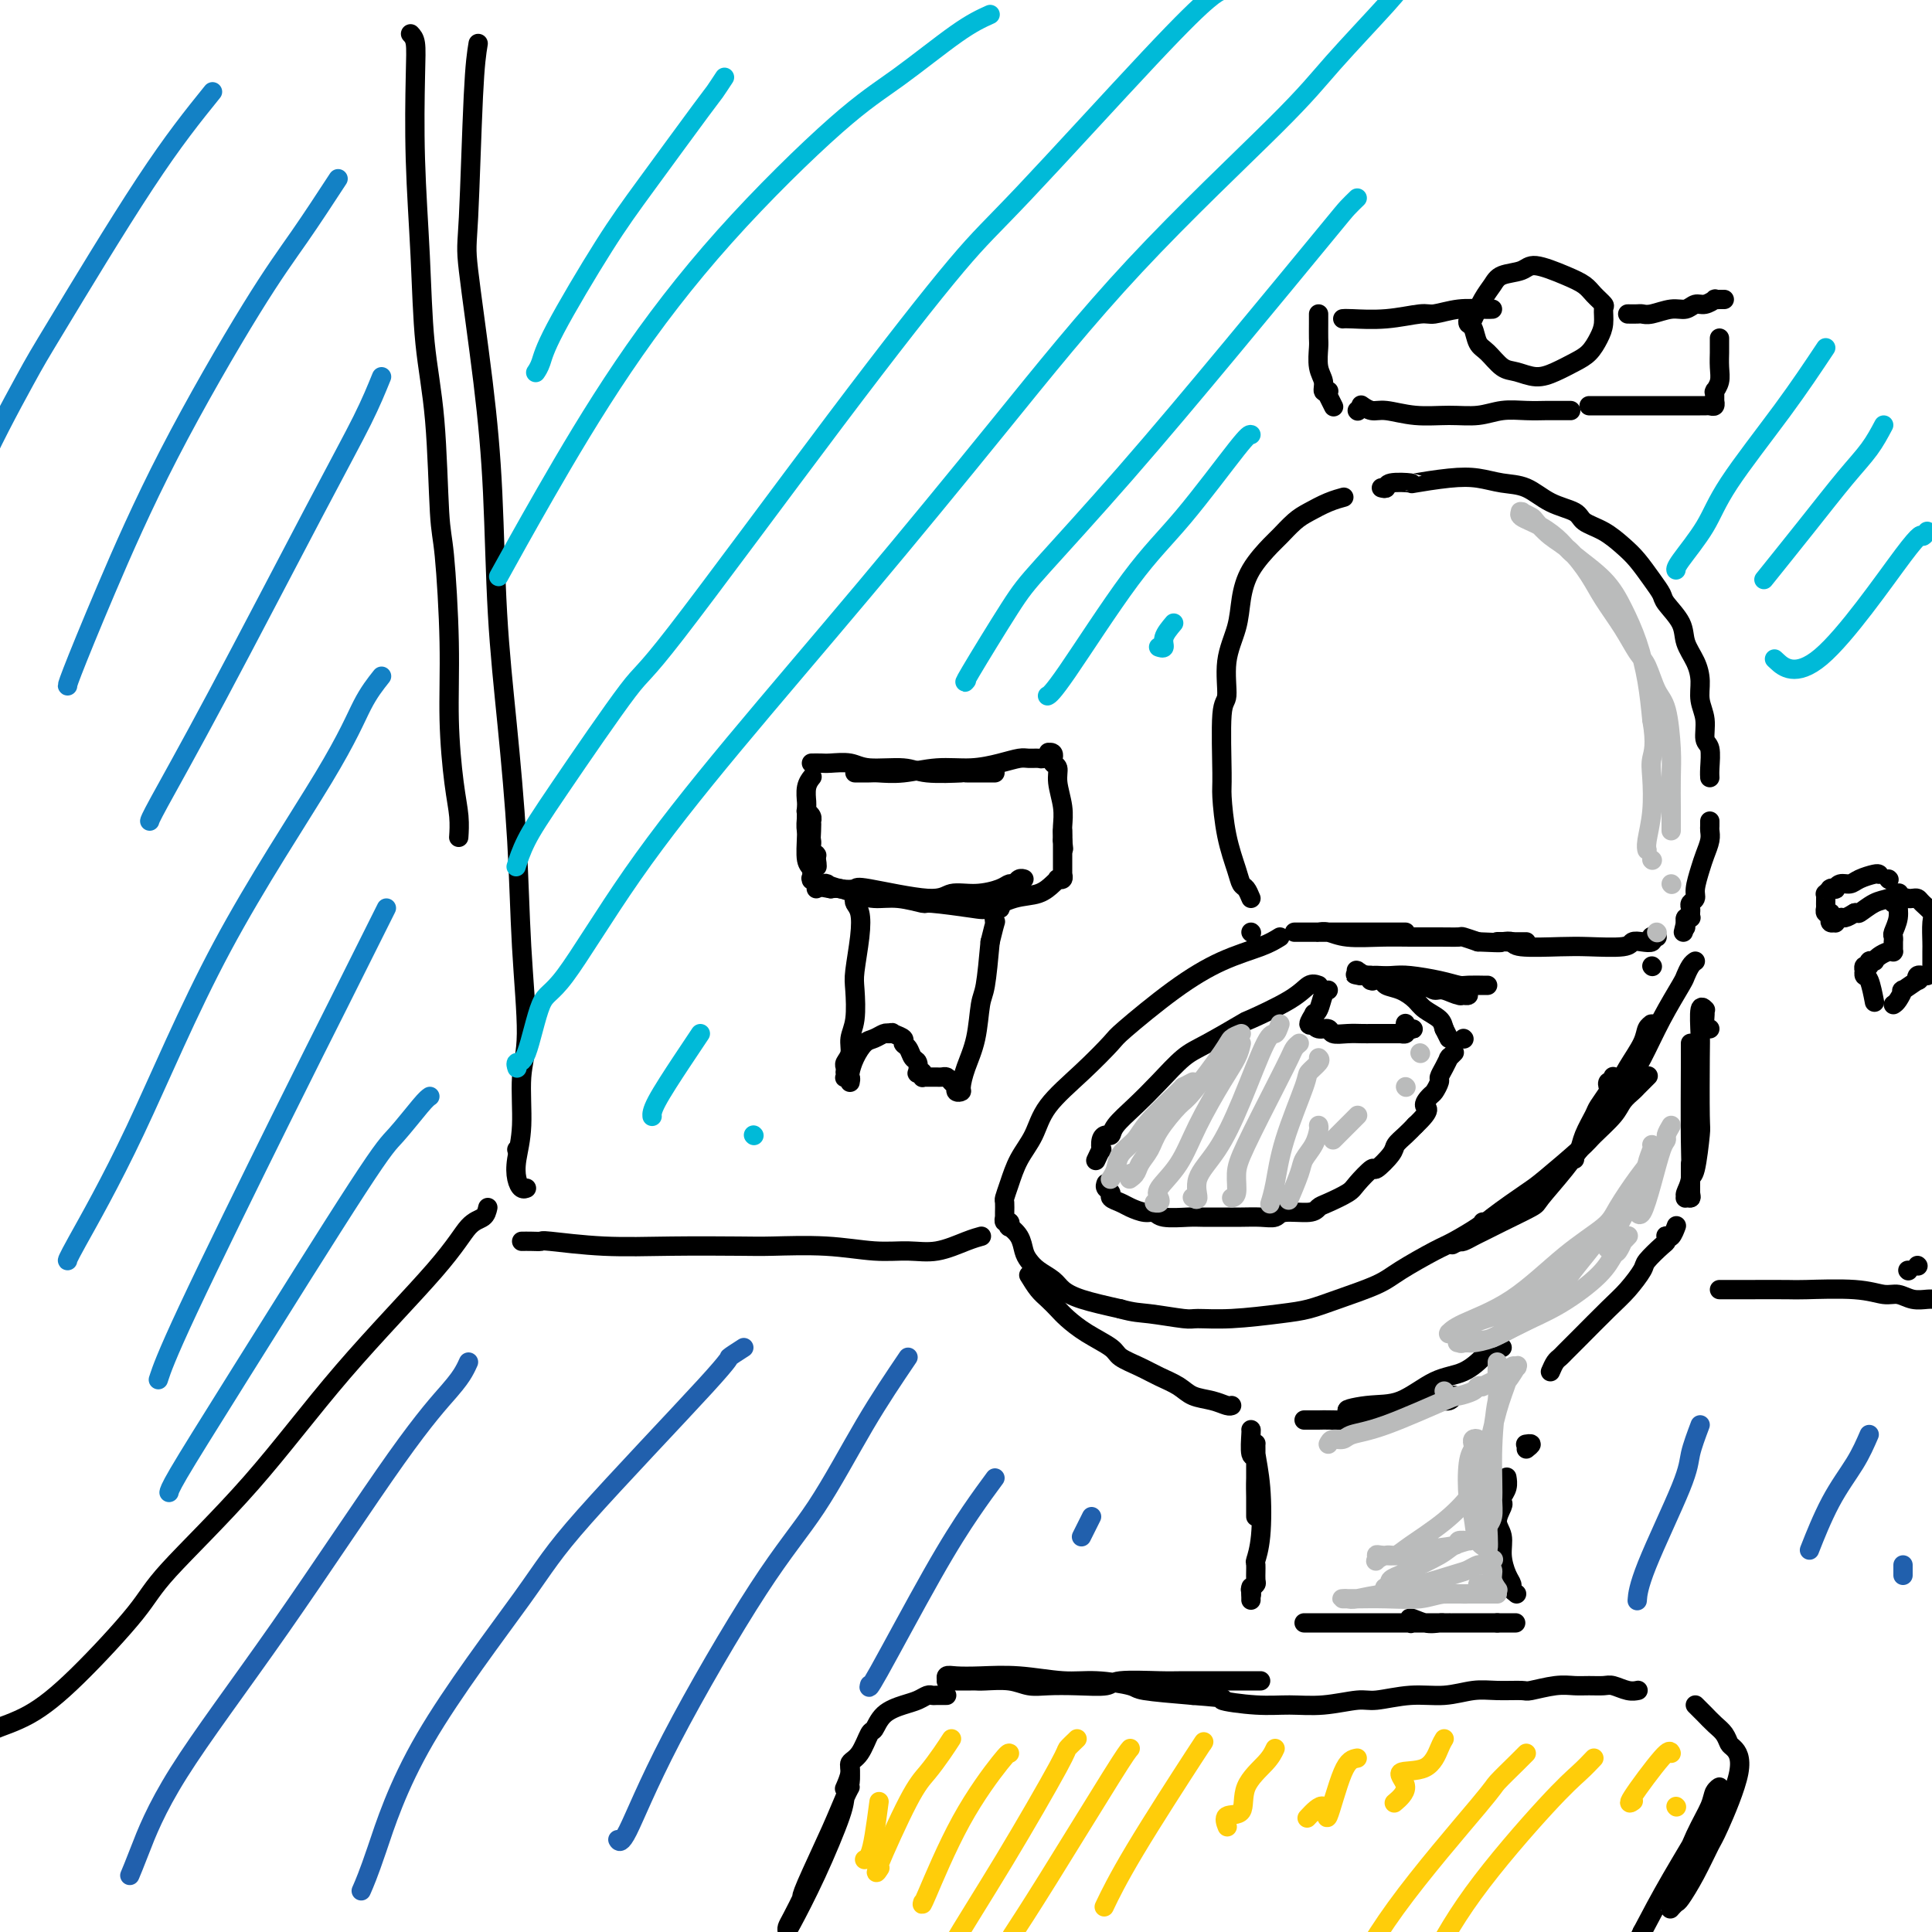 <svg viewBox='0 0 400 400' version='1.1' xmlns='http://www.w3.org/2000/svg' xmlns:xlink='http://www.w3.org/1999/xlink'><g fill='none' stroke='rgb(0,0,0)' stroke-width='4' stroke-linecap='round' stroke-linejoin='round'><path d='M265,194c-1.011,0.626 -2.022,1.253 -4,2c-1.978,0.747 -4.925,1.615 -8,3c-3.075,1.385 -6.280,3.289 -10,6c-3.720,2.711 -7.954,6.230 -10,8c-2.046,1.770 -1.903,1.792 -3,3c-1.097,1.208 -3.435,3.604 -6,6c-2.565,2.396 -5.356,4.793 -7,7c-1.644,2.207 -2.139,4.226 -3,6c-0.861,1.774 -2.087,3.305 -3,5c-0.913,1.695 -1.513,3.554 -2,5c-0.487,1.446 -0.863,2.479 -1,3c-0.137,0.521 -0.037,0.531 0,1c0.037,0.469 0.009,1.398 0,2c-0.009,0.602 0.001,0.878 0,1c-0.001,0.122 -0.014,0.089 0,0c0.014,-0.089 0.054,-0.235 0,0c-0.054,0.235 -0.204,0.853 0,1c0.204,0.147 0.762,-0.175 1,0c0.238,0.175 0.157,0.848 0,1c-0.157,0.152 -0.391,-0.216 0,0c0.391,0.216 1.407,1.016 2,2c0.593,0.984 0.763,2.150 1,3c0.237,0.850 0.542,1.382 1,2c0.458,0.618 1.070,1.320 2,2c0.930,0.680 2.177,1.337 3,2c0.823,0.663 1.222,1.332 2,2c0.778,0.668 1.937,1.334 4,2c2.063,0.666 5.032,1.333 8,2'/><path d='M232,271c2.819,0.784 3.866,0.743 6,1c2.134,0.257 5.353,0.813 7,1c1.647,0.187 1.721,0.007 3,0c1.279,-0.007 3.763,0.161 7,0c3.237,-0.161 7.226,-0.649 10,-1c2.774,-0.351 4.332,-0.563 6,-1c1.668,-0.437 3.444,-1.099 6,-2c2.556,-0.901 5.890,-2.042 8,-3c2.110,-0.958 2.996,-1.735 5,-3c2.004,-1.265 5.125,-3.019 7,-4c1.875,-0.981 2.502,-1.191 4,-2c1.498,-0.809 3.865,-2.218 5,-3c1.135,-0.782 1.039,-0.938 1,-1c-0.039,-0.062 -0.019,-0.031 0,0'/><path d='M326,240c-0.098,-0.371 -0.196,-0.741 0,-1c0.196,-0.259 0.687,-0.406 1,-1c0.313,-0.594 0.448,-1.636 1,-3c0.552,-1.364 1.520,-3.049 2,-4c0.480,-0.951 0.472,-1.168 1,-2c0.528,-0.832 1.591,-2.279 2,-3c0.409,-0.721 0.162,-0.715 0,-1c-0.162,-0.285 -0.240,-0.861 0,-1c0.240,-0.139 0.796,0.159 1,0c0.204,-0.159 0.055,-0.773 0,-1c-0.055,-0.227 -0.015,-0.065 0,0c0.015,0.065 0.007,0.035 0,0c-0.007,-0.035 -0.012,-0.073 0,0c0.012,0.073 0.041,0.258 0,1c-0.041,0.742 -0.153,2.042 -1,4c-0.847,1.958 -2.428,4.572 -4,7c-1.572,2.428 -3.135,4.668 -5,7c-1.865,2.332 -4.032,4.757 -5,6c-0.968,1.243 -0.735,1.303 -2,2c-1.265,0.697 -4.027,2.029 -6,3c-1.973,0.971 -3.158,1.580 -4,2c-0.842,0.420 -1.342,0.652 -2,1c-0.658,0.348 -1.474,0.814 -2,1c-0.526,0.186 -0.763,0.093 -1,0'/><path d='M302,257c-2.612,1.388 -0.641,0.358 0,0c0.641,-0.358 -0.048,-0.046 0,0c0.048,0.046 0.832,-0.176 2,-1c1.168,-0.824 2.719,-2.249 5,-4c2.281,-1.751 5.290,-3.827 7,-5c1.710,-1.173 2.120,-1.444 4,-3c1.880,-1.556 5.229,-4.396 7,-6c1.771,-1.604 1.965,-1.973 3,-3c1.035,-1.027 2.912,-2.713 4,-4c1.088,-1.287 1.388,-2.173 2,-3c0.612,-0.827 1.535,-1.593 2,-2c0.465,-0.407 0.471,-0.456 1,-1c0.529,-0.544 1.580,-1.584 2,-2c0.420,-0.416 0.210,-0.208 0,0'/><path d='M337,223c0.000,0.000 0.100,0.100 0.1,0.1'/><path d='M273,204c-0.632,-0.219 -1.263,-0.438 -2,0c-0.737,0.438 -1.578,1.532 -4,3c-2.422,1.468 -6.425,3.308 -8,4c-1.575,0.692 -0.720,0.235 -2,1c-1.280,0.765 -4.693,2.750 -7,4c-2.307,1.250 -3.507,1.764 -5,3c-1.493,1.236 -3.278,3.192 -5,5c-1.722,1.808 -3.379,3.467 -5,5c-1.621,1.533 -3.205,2.941 -4,4c-0.795,1.059 -0.800,1.770 -1,2c-0.200,0.230 -0.593,-0.022 -1,0c-0.407,0.022 -0.827,0.318 -1,1c-0.173,0.682 -0.098,1.750 0,2c0.098,0.250 0.219,-0.317 0,0c-0.219,0.317 -0.777,1.519 -1,2c-0.223,0.481 -0.112,0.240 0,0'/><path d='M229,245c-0.127,0.333 -0.253,0.666 0,1c0.253,0.334 0.886,0.668 1,1c0.114,0.332 -0.292,0.662 0,1c0.292,0.338 1.283,0.683 2,1c0.717,0.317 1.161,0.607 2,1c0.839,0.393 2.071,0.890 3,1c0.929,0.110 1.553,-0.167 2,0c0.447,0.167 0.716,0.777 2,1c1.284,0.223 3.582,0.060 5,0c1.418,-0.060 1.956,-0.015 3,0c1.044,0.015 2.594,-0.000 4,0c1.406,0.000 2.667,0.015 4,0c1.333,-0.015 2.738,-0.060 4,0c1.262,0.060 2.380,0.224 3,0c0.620,-0.224 0.740,-0.837 2,-1c1.260,-0.163 3.659,0.124 5,0c1.341,-0.124 1.624,-0.658 2,-1c0.376,-0.342 0.844,-0.492 2,-1c1.156,-0.508 3.000,-1.375 4,-2c1.000,-0.625 1.156,-1.007 2,-2c0.844,-0.993 2.376,-2.598 3,-3c0.624,-0.402 0.341,0.398 1,0c0.659,-0.398 2.259,-1.993 3,-3c0.741,-1.007 0.623,-1.425 1,-2c0.377,-0.575 1.251,-1.307 2,-2c0.749,-0.693 1.375,-1.346 2,-2'/><path d='M293,233c3.807,-3.577 2.326,-3.521 2,-4c-0.326,-0.479 0.504,-1.493 1,-2c0.496,-0.507 0.658,-0.508 1,-1c0.342,-0.492 0.862,-1.477 1,-2c0.138,-0.523 -0.108,-0.584 0,-1c0.108,-0.416 0.569,-1.187 1,-2c0.431,-0.813 0.834,-1.668 1,-2c0.166,-0.332 0.097,-0.141 0,0c-0.097,0.141 -0.222,0.234 0,0c0.222,-0.234 0.791,-0.794 1,-1c0.209,-0.206 0.060,-0.059 0,0c-0.060,0.059 -0.030,0.029 0,0'/><path d='M300,215c0.000,0.000 -1.000,-2.000 -1,-2'/><path d='M299,213c-0.222,-0.666 -0.277,-1.330 -1,-2c-0.723,-0.670 -2.115,-1.346 -3,-2c-0.885,-0.654 -1.264,-1.285 -2,-2c-0.736,-0.715 -1.830,-1.512 -3,-2c-1.170,-0.488 -2.418,-0.666 -3,-1c-0.582,-0.334 -0.500,-0.825 -1,-1c-0.500,-0.175 -1.584,-0.033 -2,0c-0.416,0.033 -0.165,-0.044 0,0c0.165,0.044 0.244,0.207 0,0c-0.244,-0.207 -0.811,-0.784 -1,-1c-0.189,-0.216 0.001,-0.069 0,0c-0.001,0.069 -0.194,0.061 0,0c0.194,-0.061 0.774,-0.175 1,0c0.226,0.175 0.096,0.641 2,1c1.904,0.359 5.841,0.613 8,1c2.159,0.387 2.539,0.906 3,1c0.461,0.094 1.003,-0.238 2,0c0.997,0.238 2.448,1.045 3,1c0.552,-0.045 0.205,-0.940 0,-1c-0.205,-0.060 -0.267,0.717 0,1c0.267,0.283 0.863,0.072 1,0c0.137,-0.072 -0.183,-0.003 0,0c0.183,0.003 0.871,-0.058 1,0c0.129,0.058 -0.302,0.236 -1,0c-0.698,-0.236 -1.663,-0.886 -2,-1c-0.337,-0.114 -0.045,0.309 -1,0c-0.955,-0.309 -3.156,-1.351 -6,-2c-2.844,-0.649 -6.329,-0.906 -8,-1c-1.671,-0.094 -1.527,-0.025 -2,0c-0.473,0.025 -1.564,0.007 -2,0c-0.436,-0.007 -0.218,-0.004 0,0'/><path d='M282,202c-3.032,-0.557 -0.613,0.051 0,0c0.613,-0.051 -0.580,-0.760 -1,-1c-0.420,-0.240 -0.068,-0.013 0,0c0.068,0.013 -0.149,-0.190 0,0c0.149,0.190 0.663,0.773 2,1c1.337,0.227 3.497,0.099 5,0c1.503,-0.099 2.349,-0.170 4,0c1.651,0.170 4.108,0.582 6,1c1.892,0.418 3.219,0.844 4,1c0.781,0.156 1.017,0.042 2,0c0.983,-0.042 2.712,-0.011 3,0c0.288,0.011 -0.865,0.003 -1,0c-0.135,-0.003 0.747,-0.001 1,0c0.253,0.001 -0.124,0.000 0,0c0.124,-0.000 0.750,-0.000 1,0c0.250,0.000 0.125,0.000 0,0'/><path d='M303,215c0.000,0.000 0.100,0.100 0.1,0.1'/><path d='M268,193c0.163,0.000 0.325,0.000 1,0c0.675,-0.000 1.862,-0.000 3,0c1.138,0.000 2.228,0.000 5,0c2.772,-0.000 7.226,-0.000 9,0c1.774,0.000 0.866,0.000 1,0c0.134,-0.000 1.308,-0.000 2,0c0.692,0.000 0.901,0.000 1,0c0.099,-0.000 0.089,-0.000 0,0c-0.089,0.000 -0.255,0.000 0,0c0.255,-0.000 0.933,-0.000 1,0c0.067,0.000 -0.476,0.000 -1,0c-0.524,-0.000 -1.030,-0.000 -2,0c-0.970,0.000 -2.402,0.000 -4,0c-1.598,-0.000 -3.360,-0.000 -5,0c-1.640,0.000 -3.159,0.000 -4,0c-0.841,-0.000 -1.005,-0.001 -1,0c0.005,0.001 0.179,0.004 0,0c-0.179,-0.004 -0.709,-0.015 -1,0c-0.291,0.015 -0.341,0.057 0,0c0.341,-0.057 1.073,-0.211 2,0c0.927,0.211 2.049,0.789 4,1c1.951,0.211 4.731,0.056 7,0c2.269,-0.056 4.028,-0.012 6,0c1.972,0.012 4.157,-0.007 6,0c1.843,0.007 3.342,0.040 4,0c0.658,-0.040 0.474,-0.154 1,0c0.526,0.154 1.763,0.577 3,1'/><path d='M306,195c6.691,0.309 4.420,0.083 4,0c-0.420,-0.083 1.011,-0.022 2,0c0.989,0.022 1.537,0.006 2,0c0.463,-0.006 0.842,-0.002 1,0c0.158,0.002 0.094,0.000 0,0c-0.094,-0.000 -0.218,-0.000 0,0c0.218,0.000 0.776,0.000 1,0c0.224,-0.000 0.112,-0.000 0,0'/><path d='M311,195c0.827,-0.113 1.654,-0.225 2,0c0.346,0.225 0.210,0.789 2,1c1.790,0.211 5.504,0.070 8,0c2.496,-0.070 3.772,-0.070 6,0c2.228,0.070 5.406,0.211 7,0c1.594,-0.211 1.603,-0.775 2,-1c0.397,-0.225 1.182,-0.113 2,0c0.818,0.113 1.669,0.226 2,0c0.331,-0.226 0.141,-0.793 0,-1c-0.141,-0.207 -0.234,-0.056 0,0c0.234,0.056 0.794,0.015 1,0c0.206,-0.015 0.059,-0.004 0,0c-0.059,0.004 -0.029,0.002 0,0'/><path d='M342,200c0.000,0.000 0.100,0.100 0.1,0.1'/><path d='M351,199c-0.314,0.215 -0.629,0.429 -1,1c-0.371,0.571 -0.800,1.498 -1,2c-0.200,0.502 -0.172,0.578 -1,2c-0.828,1.422 -2.513,4.188 -4,7c-1.487,2.812 -2.776,5.668 -4,8c-1.224,2.332 -2.382,4.141 -3,5c-0.618,0.859 -0.697,0.769 -1,1c-0.303,0.231 -0.831,0.781 -1,1c-0.169,0.219 0.020,0.105 0,0c-0.020,-0.105 -0.250,-0.200 0,-1c0.250,-0.800 0.981,-2.305 2,-4c1.019,-1.695 2.324,-3.578 3,-5c0.676,-1.422 0.721,-2.381 1,-3c0.279,-0.619 0.793,-0.898 1,-1c0.207,-0.102 0.107,-0.027 0,0c-0.107,0.027 -0.221,0.007 0,0c0.221,-0.007 0.777,-0.002 1,0c0.223,0.002 0.111,0.001 0,0'/><path d='M259,193c0.000,0.000 0.100,0.100 0.1,0.1'/><path d='M259,186c-0.326,-0.782 -0.651,-1.565 -1,-2c-0.349,-0.435 -0.720,-0.523 -1,-1c-0.280,-0.477 -0.468,-1.344 -1,-3c-0.532,-1.656 -1.406,-4.102 -2,-7c-0.594,-2.898 -0.907,-6.247 -1,-8c-0.093,-1.753 0.034,-1.909 0,-5c-0.034,-3.091 -0.231,-9.115 0,-12c0.231,-2.885 0.889,-2.629 1,-4c0.111,-1.371 -0.324,-4.367 0,-7c0.324,-2.633 1.409,-4.903 2,-7c0.591,-2.097 0.689,-4.022 1,-6c0.311,-1.978 0.834,-4.010 2,-6c1.166,-1.990 2.976,-3.937 4,-5c1.024,-1.063 1.263,-1.241 2,-2c0.737,-0.759 1.973,-2.098 3,-3c1.027,-0.902 1.844,-1.366 3,-2c1.156,-0.634 2.650,-1.438 4,-2c1.350,-0.562 2.556,-0.882 3,-1c0.444,-0.118 0.127,-0.034 0,0c-0.127,0.034 -0.063,0.017 0,0'/><path d='M286,101c0.435,0.111 0.870,0.222 1,0c0.130,-0.222 -0.045,-0.778 1,-1c1.045,-0.222 3.310,-0.108 4,0c0.690,0.108 -0.196,0.212 1,0c1.196,-0.212 4.474,-0.741 7,-1c2.526,-0.259 4.298,-0.249 6,0c1.702,0.249 3.332,0.738 5,1c1.668,0.262 3.373,0.296 5,1c1.627,0.704 3.177,2.079 5,3c1.823,0.921 3.919,1.390 5,2c1.081,0.610 1.146,1.363 2,2c0.854,0.637 2.495,1.158 4,2c1.505,0.842 2.873,2.006 4,3c1.127,0.994 2.011,1.819 3,3c0.989,1.181 2.081,2.717 3,4c0.919,1.283 1.664,2.314 2,3c0.336,0.686 0.262,1.029 1,2c0.738,0.971 2.288,2.570 3,4c0.712,1.430 0.587,2.692 1,4c0.413,1.308 1.363,2.662 2,4c0.637,1.338 0.959,2.660 1,4c0.041,1.340 -0.199,2.698 0,4c0.199,1.302 0.838,2.549 1,4c0.162,1.451 -0.153,3.107 0,4c0.153,0.893 0.773,1.023 1,2c0.227,0.977 0.061,2.802 0,4c-0.061,1.198 -0.017,1.771 0,2c0.017,0.229 0.009,0.115 0,0'/><path d='M354,170c0.007,0.350 0.013,0.700 0,1c-0.013,0.300 -0.046,0.549 0,1c0.046,0.451 0.171,1.105 0,2c-0.171,0.895 -0.638,2.033 -1,3c-0.362,0.967 -0.619,1.765 -1,3c-0.381,1.235 -0.887,2.909 -1,4c-0.113,1.091 0.166,1.599 0,2c-0.166,0.401 -0.776,0.695 -1,1c-0.224,0.305 -0.060,0.621 0,1c0.060,0.379 0.016,0.819 0,1c-0.016,0.181 -0.003,0.101 0,0c0.003,-0.101 -0.003,-0.224 0,0c0.003,0.224 0.015,0.796 0,1c-0.015,0.204 -0.057,0.041 0,0c0.057,-0.041 0.211,0.040 0,0c-0.211,-0.040 -0.789,-0.203 -1,0c-0.211,0.203 -0.057,0.770 0,1c0.057,0.230 0.015,0.124 0,0c-0.015,-0.124 -0.004,-0.264 0,0c0.004,0.264 0.001,0.933 0,1c-0.001,0.067 -0.001,-0.466 0,-1'/><path d='M349,191c-0.833,3.500 -0.417,1.750 0,0'/><path d='M213,264c0.669,1.091 1.338,2.182 2,3c0.662,0.818 1.316,1.364 2,2c0.684,0.636 1.399,1.364 2,2c0.601,0.636 1.087,1.182 2,2c0.913,0.818 2.252,1.910 4,3c1.748,1.090 3.903,2.179 5,3c1.097,0.821 1.135,1.376 2,2c0.865,0.624 2.556,1.319 4,2c1.444,0.681 2.642,1.349 4,2c1.358,0.651 2.875,1.285 4,2c1.125,0.715 1.857,1.512 3,2c1.143,0.488 2.698,0.667 4,1c1.302,0.333 2.350,0.820 3,1c0.650,0.180 0.900,0.051 1,0c0.100,-0.051 0.050,-0.026 0,0'/><path d='M270,294c0.239,-0.002 0.477,-0.003 1,0c0.523,0.003 1.329,0.012 2,0c0.671,-0.012 1.205,-0.044 3,0c1.795,0.044 4.851,0.166 7,0c2.149,-0.166 3.391,-0.618 5,-1c1.609,-0.382 3.584,-0.695 5,-1c1.416,-0.305 2.274,-0.604 3,-1c0.726,-0.396 1.319,-0.891 2,-1c0.681,-0.109 1.449,0.166 2,0c0.551,-0.166 0.886,-0.774 1,-1c0.114,-0.226 0.008,-0.072 0,0c-0.008,0.072 0.080,0.062 0,0c-0.080,-0.062 -0.330,-0.174 -1,0c-0.670,0.174 -1.759,0.635 -3,1c-1.241,0.365 -2.633,0.634 -5,1c-2.367,0.366 -5.710,0.830 -7,1c-1.290,0.170 -0.528,0.045 -1,0c-0.472,-0.045 -2.179,-0.012 -3,0c-0.821,0.012 -0.756,0.003 -1,0c-0.244,-0.003 -0.798,-0.001 -1,0c-0.202,0.001 -0.051,0.000 0,0c0.051,-0.000 0.003,-0.000 0,0c-0.003,0.000 0.038,0.000 0,0c-0.038,-0.000 -0.154,-0.000 0,0c0.154,0.000 0.577,0.000 1,0'/><path d='M280,292c-2.747,0.084 0.385,-0.706 3,-1c2.615,-0.294 4.713,-0.092 7,-1c2.287,-0.908 4.763,-2.927 7,-4c2.237,-1.073 4.235,-1.202 6,-2c1.765,-0.798 3.296,-2.266 4,-3c0.704,-0.734 0.580,-0.733 1,-1c0.420,-0.267 1.382,-0.803 2,-1c0.618,-0.197 0.891,-0.056 1,0c0.109,0.056 0.055,0.028 0,0'/><path d='M259,296c0.030,-0.025 0.061,-0.050 0,1c-0.061,1.050 -0.212,3.174 0,4c0.212,0.826 0.789,0.355 1,1c0.211,0.645 0.057,2.406 0,4c-0.057,1.594 -0.015,3.020 0,4c0.015,0.980 0.004,1.513 0,2c-0.004,0.487 -0.001,0.927 0,1c0.001,0.073 0.000,-0.221 0,0c-0.000,0.221 -0.000,0.957 0,1c0.000,0.043 0.000,-0.608 0,-1c-0.000,-0.392 -0.000,-0.525 0,-1c0.000,-0.475 0.000,-1.291 0,-3c-0.000,-1.709 -0.001,-4.312 0,-6c0.001,-1.688 0.004,-2.463 0,-3c-0.004,-0.537 -0.014,-0.837 0,-1c0.014,-0.163 0.053,-0.190 0,0c-0.053,0.190 -0.196,0.598 0,2c0.196,1.402 0.732,3.798 1,7c0.268,3.202 0.269,7.211 0,10c-0.269,2.789 -0.808,4.359 -1,5c-0.192,0.641 -0.038,0.354 0,1c0.038,0.646 -0.041,2.225 0,3c0.041,0.775 0.203,0.747 0,1c-0.203,0.253 -0.772,0.787 -1,1c-0.228,0.213 -0.114,0.107 0,0'/><path d='M259,329c0.000,5.044 0.000,1.156 0,0c0.000,-1.156 0.000,0.422 0,1c0.000,0.578 0.000,0.155 0,0c0.000,-0.155 0.000,-0.042 0,0c0.000,0.042 0.000,0.012 0,0c0.000,-0.012 0.000,-0.006 0,0'/><path d='M259,330c0.000,0.000 0.100,0.100 0.1,0.1'/><path d='M270,336c0.315,0.000 0.630,0.000 1,0c0.370,-0.000 0.796,-0.000 1,0c0.204,0.000 0.186,0.000 1,0c0.814,-0.000 2.459,-0.000 5,0c2.541,0.000 5.977,0.000 8,0c2.023,-0.000 2.632,-0.000 4,0c1.368,0.000 3.494,0.000 5,0c1.506,-0.000 2.390,-0.000 3,0c0.610,0.000 0.945,0.000 1,0c0.055,-0.000 -0.169,-0.000 0,0c0.169,0.000 0.730,0.001 1,0c0.270,-0.001 0.247,-0.005 0,0c-0.247,0.005 -0.718,0.019 -1,0c-0.282,-0.019 -0.376,-0.072 -1,0c-0.624,0.072 -1.779,0.268 -3,0c-1.221,-0.268 -2.510,-1.000 -3,-1c-0.490,-0.000 -0.182,0.732 0,1c0.182,0.268 0.239,0.072 0,0c-0.239,-0.072 -0.772,-0.019 -1,0c-0.228,0.019 -0.149,0.005 0,0c0.149,-0.005 0.368,-0.001 1,0c0.632,0.001 1.678,0.000 3,0c1.322,-0.000 2.921,-0.000 5,0c2.079,0.000 4.637,0.000 6,0c1.363,-0.000 1.532,-0.000 2,0c0.468,0.000 1.234,0.000 2,0'/><path d='M310,336c6.667,0.000 3.333,0.000 0,0'/><path d='M314,330c-0.444,-0.345 -0.888,-0.690 -1,-1c-0.112,-0.310 0.109,-0.585 0,-1c-0.109,-0.415 -0.547,-0.969 -1,-2c-0.453,-1.031 -0.920,-2.538 -1,-4c-0.080,-1.462 0.226,-2.877 0,-4c-0.226,-1.123 -0.985,-1.953 -1,-3c-0.015,-1.047 0.714,-2.312 1,-3c0.286,-0.688 0.129,-0.797 0,-1c-0.129,-0.203 -0.230,-0.498 0,-1c0.230,-0.502 0.793,-1.212 1,-2c0.207,-0.788 0.059,-1.654 0,-2c-0.059,-0.346 -0.030,-0.173 0,0'/><path d='M316,300c0.533,-0.422 1.067,-0.844 1,-1c-0.067,-0.156 -0.733,-0.044 -1,0c-0.267,0.044 -0.133,0.022 0,0'/><path d='M321,284c0.327,-0.749 0.653,-1.499 1,-2c0.347,-0.501 0.714,-0.755 1,-1c0.286,-0.245 0.490,-0.482 1,-1c0.510,-0.518 1.325,-1.317 3,-3c1.675,-1.683 4.210,-4.251 6,-6c1.790,-1.749 2.833,-2.678 4,-4c1.167,-1.322 2.456,-3.037 3,-4c0.544,-0.963 0.341,-1.173 1,-2c0.659,-0.827 2.179,-2.272 3,-3c0.821,-0.728 0.942,-0.738 1,-1c0.058,-0.262 0.054,-0.775 0,-1c-0.054,-0.225 -0.159,-0.164 0,0c0.159,0.164 0.581,0.429 1,0c0.419,-0.429 0.834,-1.551 1,-2c0.166,-0.449 0.083,-0.224 0,0'/><path d='M350,248c0.000,-0.815 0.000,-1.630 0,-2c0.000,-0.370 0.000,-0.295 0,-1c0.000,-0.705 0.000,-2.190 0,-3c0.000,-0.810 0.000,-0.946 0,-1c0.000,-0.054 0.000,-0.027 0,0'/><path d='M354,213c-0.425,-0.229 -0.850,-0.458 -1,-1c-0.150,-0.542 -0.026,-1.396 0,-2c0.026,-0.604 -0.045,-0.957 0,-1c0.045,-0.043 0.208,0.224 0,0c-0.208,-0.224 -0.787,-0.939 -1,0c-0.213,0.939 -0.060,3.530 0,5c0.060,1.470 0.026,1.817 0,5c-0.026,3.183 -0.046,9.203 0,12c0.046,2.797 0.157,2.371 0,4c-0.157,1.629 -0.582,5.312 -1,7c-0.418,1.688 -0.830,1.381 -1,2c-0.170,0.619 -0.099,2.164 0,3c0.099,0.836 0.227,0.963 0,1c-0.227,0.037 -0.807,-0.016 -1,0c-0.193,0.016 0.001,0.100 0,0c-0.001,-0.100 -0.196,-0.385 0,-1c0.196,-0.615 0.785,-1.558 1,-3c0.215,-1.442 0.058,-3.381 0,-8c-0.058,-4.619 -0.015,-11.917 0,-15c0.015,-3.083 0.004,-1.950 0,-2c-0.004,-0.050 -0.001,-1.281 0,-2c0.001,-0.719 0.000,-0.925 0,-1c-0.000,-0.075 -0.000,-0.020 0,0c0.000,0.020 0.000,0.006 0,0c-0.000,-0.006 -0.000,-0.003 0,0'/><path d='M389,181c-0.130,-0.081 -0.259,-0.161 -1,0c-0.741,0.161 -2.092,0.565 -3,1c-0.908,0.435 -1.371,0.901 -2,1c-0.629,0.099 -1.422,-0.170 -2,0c-0.578,0.170 -0.940,0.778 -1,1c-0.060,0.222 0.181,0.058 0,0c-0.181,-0.058 -0.784,-0.012 -1,0c-0.216,0.012 -0.044,-0.011 0,0c0.044,0.011 -0.041,0.057 0,0c0.041,-0.057 0.207,-0.218 0,0c-0.207,0.218 -0.787,0.814 -1,1c-0.213,0.186 -0.058,-0.037 0,0c0.058,0.037 0.019,0.335 0,1c-0.019,0.665 -0.019,1.699 0,2c0.019,0.301 0.058,-0.129 0,0c-0.058,0.129 -0.211,0.818 0,1c0.211,0.182 0.788,-0.144 1,0c0.212,0.144 0.061,0.756 0,1c-0.061,0.244 -0.031,0.119 0,0c0.031,-0.119 0.064,-0.232 0,0c-0.064,0.232 -0.225,0.809 0,1c0.225,0.191 0.837,-0.004 1,0c0.163,0.004 -0.121,0.207 0,0c0.121,-0.207 0.648,-0.825 1,-1c0.352,-0.175 0.529,0.093 1,0c0.471,-0.093 1.235,-0.546 2,-1'/><path d='M384,189c0.858,-0.200 0.503,0.300 1,0c0.497,-0.300 1.844,-1.400 3,-2c1.156,-0.600 2.119,-0.700 3,-1c0.881,-0.300 1.680,-0.800 2,-1c0.320,-0.200 0.160,-0.100 0,0'/><path d='M391,182c0.000,0.000 0.100,0.100 0.1,0.1'/><path d='M394,186c-0.453,0.168 -0.906,0.336 -1,1c-0.094,0.664 0.171,1.823 0,3c-0.171,1.177 -0.778,2.372 -1,3c-0.222,0.628 -0.060,0.690 0,1c0.060,0.310 0.016,0.867 0,1c-0.016,0.133 -0.004,-0.157 0,0c0.004,0.157 0.001,0.760 0,1c-0.001,0.240 0.000,0.117 0,0c-0.000,-0.117 -0.002,-0.228 0,0c0.002,0.228 0.008,0.796 0,1c-0.008,0.204 -0.030,0.044 0,0c0.030,-0.044 0.113,0.027 0,0c-0.113,-0.027 -0.421,-0.150 -1,0c-0.579,0.150 -1.427,0.575 -2,1c-0.573,0.425 -0.870,0.850 -1,1c-0.130,0.150 -0.091,0.025 0,0c0.091,-0.025 0.235,0.050 0,0c-0.235,-0.050 -0.847,-0.225 -1,0c-0.153,0.225 0.154,0.849 0,1c-0.154,0.151 -0.771,-0.170 -1,0c-0.229,0.170 -0.072,0.831 0,1c0.072,0.169 0.058,-0.154 0,0c-0.058,0.154 -0.160,0.783 0,1c0.160,0.217 0.581,0.020 1,1c0.419,0.980 0.834,3.137 1,4c0.166,0.863 0.083,0.431 0,0'/><path d='M392,208c0.285,-0.179 0.570,-0.359 1,-1c0.430,-0.641 1.004,-1.745 1,-2c-0.004,-0.255 -0.586,0.338 0,0c0.586,-0.338 2.339,-1.607 3,-2c0.661,-0.393 0.229,0.091 0,0c-0.229,-0.091 -0.254,-0.756 0,-1c0.254,-0.244 0.786,-0.065 1,0c0.214,0.065 0.109,0.017 0,0c-0.109,-0.017 -0.222,-0.005 0,0c0.222,0.005 0.778,0.001 1,0c0.222,-0.001 0.111,-0.001 0,0'/><path d='M392,187c0.334,0.113 0.667,0.226 1,0c0.333,-0.226 0.665,-0.791 1,-1c0.335,-0.209 0.672,-0.064 1,0c0.328,0.064 0.648,0.045 1,0c0.352,-0.045 0.735,-0.117 1,0c0.265,0.117 0.411,0.424 1,1c0.589,0.576 1.622,1.423 2,2c0.378,0.577 0.101,0.884 0,2c-0.101,1.116 -0.027,3.041 0,4c0.027,0.959 0.007,0.950 0,2c-0.007,1.050 -0.002,3.157 0,4c0.002,0.843 0.001,0.421 0,0'/><path d='M85,7c0.416,0.438 0.831,0.877 1,2c0.169,1.123 0.090,2.931 0,7c-0.090,4.069 -0.193,10.399 0,17c0.193,6.601 0.681,13.472 1,20c0.319,6.528 0.468,12.714 1,18c0.532,5.286 1.448,9.671 2,16c0.552,6.329 0.739,14.603 1,19c0.261,4.397 0.596,4.916 1,9c0.404,4.084 0.879,11.732 1,18c0.121,6.268 -0.111,11.155 0,16c0.111,4.845 0.566,9.649 1,13c0.434,3.351 0.848,5.248 1,7c0.152,1.752 0.044,3.358 0,4c-0.044,0.642 -0.022,0.321 0,0'/><path d='M99,9c-0.330,2.003 -0.660,4.006 -1,11c-0.340,6.994 -0.692,18.979 -1,25c-0.308,6.021 -0.574,6.078 0,11c0.574,4.922 1.989,14.707 3,23c1.011,8.293 1.618,15.093 2,23c0.382,7.907 0.538,16.921 1,25c0.462,8.079 1.230,15.223 2,23c0.770,7.777 1.542,16.189 2,24c0.458,7.811 0.603,15.023 1,22c0.397,6.977 1.048,13.721 1,18c-0.048,4.279 -0.795,6.093 -1,9c-0.205,2.907 0.131,6.909 0,10c-0.131,3.091 -0.729,5.273 -1,7c-0.271,1.727 -0.216,2.999 0,4c0.216,1.001 0.594,1.732 1,2c0.406,0.268 0.840,0.072 1,0c0.160,-0.072 0.046,-0.021 0,0c-0.046,0.021 -0.023,0.010 0,0'/><path d='M107,238c0.000,0.000 0.100,0.100 0.1,0.1'/><path d='M101,250c-0.173,0.762 -0.346,1.523 -1,2c-0.654,0.477 -1.789,0.668 -3,2c-1.211,1.332 -2.498,3.804 -7,9c-4.502,5.196 -12.220,13.115 -19,21c-6.780,7.885 -12.621,15.737 -19,23c-6.379,7.263 -13.297,13.939 -17,18c-3.703,4.061 -4.193,5.508 -7,9c-2.807,3.492 -7.933,9.028 -12,13c-4.067,3.972 -7.075,6.381 -10,8c-2.925,1.619 -5.768,2.448 -7,3c-1.232,0.552 -0.852,0.828 -1,1c-0.148,0.172 -0.823,0.242 -1,0c-0.177,-0.242 0.145,-0.796 0,-1c-0.145,-0.204 -0.756,-0.058 -1,0c-0.244,0.058 -0.122,0.029 0,0'/><path d='M108,257c0.613,-0.008 1.226,-0.016 2,0c0.774,0.016 1.708,0.057 2,0c0.292,-0.057 -0.059,-0.211 2,0c2.059,0.211 6.528,0.788 11,1c4.472,0.212 8.946,0.061 14,0c5.054,-0.061 10.689,-0.031 14,0c3.311,0.031 4.298,0.063 7,0c2.702,-0.063 7.118,-0.219 11,0c3.882,0.219 7.230,0.815 10,1c2.770,0.185 4.963,-0.042 7,0c2.037,0.042 3.917,0.351 6,0c2.083,-0.351 4.368,-1.364 6,-2c1.632,-0.636 2.609,-0.896 3,-1c0.391,-0.104 0.195,-0.052 0,0'/><path d='M356,267c1.682,0.002 3.363,0.005 6,0c2.637,-0.005 6.228,-0.016 8,0c1.772,0.016 1.723,0.061 4,0c2.277,-0.061 6.879,-0.227 10,0c3.121,0.227 4.760,0.845 6,1c1.240,0.155 2.081,-0.155 3,0c0.919,0.155 1.918,0.773 3,1c1.082,0.227 2.249,0.061 3,0c0.751,-0.061 1.087,-0.016 2,0c0.913,0.016 2.404,0.005 3,0c0.596,-0.005 0.298,-0.002 0,0'/><path d='M395,263c0.000,0.000 0.100,0.100 0.1,0.1'/><path d='M397,262c0.000,0.000 0.100,0.100 0.1,0.1'/><path d='M261,348c-0.774,-0.000 -1.547,-0.000 -2,0c-0.453,0.000 -0.584,0.000 -1,0c-0.416,-0.000 -1.117,-0.001 -2,0c-0.883,0.001 -1.949,0.004 -4,0c-2.051,-0.004 -5.089,-0.015 -7,0c-1.911,0.015 -2.696,0.056 -5,0c-2.304,-0.056 -6.129,-0.210 -8,0c-1.871,0.210 -1.790,0.785 -3,1c-1.210,0.215 -3.710,0.072 -6,0c-2.290,-0.072 -4.368,-0.072 -6,0c-1.632,0.072 -2.816,0.215 -4,0c-1.184,-0.215 -2.366,-0.790 -4,-1c-1.634,-0.210 -3.719,-0.056 -5,0c-1.281,0.056 -1.759,0.015 -2,0c-0.241,-0.015 -0.246,-0.003 -1,0c-0.754,0.003 -2.256,-0.003 -3,0c-0.744,0.003 -0.731,0.015 -1,0c-0.269,-0.015 -0.819,-0.056 -1,0c-0.181,0.056 0.009,0.210 0,0c-0.009,-0.210 -0.216,-0.784 0,-1c0.216,-0.216 0.855,-0.073 2,0c1.145,0.073 2.798,0.075 5,0c2.202,-0.075 4.954,-0.227 8,0c3.046,0.227 6.385,0.834 9,1c2.615,0.166 4.505,-0.110 7,0c2.495,0.110 5.595,0.607 7,1c1.405,0.393 1.116,0.684 3,1c1.884,0.316 5.942,0.658 10,1'/><path d='M247,351c8.605,0.629 5.618,0.700 6,1c0.382,0.300 4.132,0.828 7,1c2.868,0.172 4.852,-0.010 7,0c2.148,0.010 4.460,0.214 7,0c2.540,-0.214 5.309,-0.846 7,-1c1.691,-0.154 2.306,0.169 4,0c1.694,-0.169 4.468,-0.830 7,-1c2.532,-0.170 4.822,0.152 7,0c2.178,-0.152 4.245,-0.776 6,-1c1.755,-0.224 3.197,-0.046 5,0c1.803,0.046 3.966,-0.040 5,0c1.034,0.040 0.938,0.207 2,0c1.062,-0.207 3.281,-0.789 5,-1c1.719,-0.211 2.939,-0.053 4,0c1.061,0.053 1.962,0.000 3,0c1.038,-0.000 2.212,0.052 3,0c0.788,-0.052 1.191,-0.210 2,0c0.809,0.210 2.026,0.787 3,1c0.974,0.213 1.707,0.061 2,0c0.293,-0.061 0.147,-0.030 0,0'/><path d='M351,353c0.356,0.358 0.711,0.716 1,1c0.289,0.284 0.510,0.494 1,1c0.490,0.506 1.249,1.307 2,2c0.751,0.693 1.494,1.278 2,2c0.506,0.722 0.775,1.580 1,2c0.225,0.420 0.406,0.404 1,1c0.594,0.596 1.602,1.806 1,5c-0.602,3.194 -2.816,8.371 -4,11c-1.184,2.629 -1.340,2.708 -2,4c-0.660,1.292 -1.824,3.797 -3,6c-1.176,2.203 -2.364,4.103 -3,5c-0.636,0.897 -0.719,0.792 -1,1c-0.281,0.208 -0.760,0.728 -1,1c-0.240,0.272 -0.239,0.295 0,0c0.239,-0.295 0.718,-0.908 1,-2c0.282,-1.092 0.368,-2.661 1,-5c0.632,-2.339 1.812,-5.446 3,-8c1.188,-2.554 2.386,-4.553 3,-6c0.614,-1.447 0.646,-2.340 1,-3c0.354,-0.660 1.030,-1.087 1,-1c-0.030,0.087 -0.765,0.686 -1,1c-0.235,0.314 0.030,0.342 0,1c-0.030,0.658 -0.354,1.946 -2,5c-1.646,3.054 -4.613,7.872 -7,12c-2.387,4.128 -4.193,7.564 -6,11'/><path d='M340,400c-2.556,5.178 -1.444,3.622 -1,3c0.444,-0.622 0.222,-0.311 0,0'/><path d='M196,351c-0.751,-0.007 -1.501,-0.013 -2,0c-0.499,0.013 -0.746,0.047 -1,0c-0.254,-0.047 -0.516,-0.173 -1,0c-0.484,0.173 -1.190,0.645 -2,1c-0.810,0.355 -1.725,0.592 -3,1c-1.275,0.408 -2.910,0.988 -4,2c-1.090,1.012 -1.636,2.458 -2,3c-0.364,0.542 -0.546,0.181 -1,1c-0.454,0.819 -1.180,2.819 -2,4c-0.820,1.181 -1.735,1.543 -2,2c-0.265,0.457 0.121,1.008 0,2c-0.121,0.992 -0.749,2.426 -1,3c-0.251,0.574 -0.126,0.287 0,0'/><path d='M176,366c0.057,1.094 0.114,2.187 0,3c-0.114,0.813 -0.398,1.345 -1,3c-0.602,1.655 -1.520,4.432 -3,8c-1.480,3.568 -3.521,7.928 -5,11c-1.479,3.072 -2.396,4.858 -3,6c-0.604,1.142 -0.894,1.640 -1,2c-0.106,0.360 -0.029,0.581 0,1c0.029,0.419 0.008,1.034 0,1c-0.008,-0.034 -0.003,-0.718 0,-1c0.003,-0.282 0.005,-0.161 1,-2c0.995,-1.839 2.983,-5.638 5,-10c2.017,-4.362 4.065,-9.286 5,-12c0.935,-2.714 0.758,-3.218 1,-4c0.242,-0.782 0.902,-1.842 1,-2c0.098,-0.158 -0.366,0.585 -1,2c-0.634,1.415 -1.438,3.503 -3,7c-1.562,3.497 -3.882,8.403 -5,11c-1.118,2.597 -1.034,2.885 -1,3c0.034,0.115 0.017,0.058 0,0'/><path d='M168,161c0.113,-0.141 0.227,-0.281 0,0c-0.227,0.281 -0.794,0.985 -1,2c-0.206,1.015 -0.051,2.341 0,3c0.051,0.659 -0.001,0.653 0,1c0.001,0.347 0.057,1.049 0,2c-0.057,0.951 -0.225,2.150 0,3c0.225,0.850 0.845,1.351 1,2c0.155,0.649 -0.155,1.445 0,2c0.155,0.555 0.773,0.867 1,1c0.227,0.133 0.061,0.087 0,0c-0.061,-0.087 -0.016,-0.215 0,0c0.016,0.215 0.004,0.772 0,1c-0.004,0.228 -0.001,0.127 0,0c0.001,-0.127 0.000,-0.282 0,0c-0.000,0.282 -0.000,0.999 0,1c0.000,0.001 0.000,-0.714 0,-1c-0.000,-0.286 -0.000,-0.143 0,0'/><path d='M169,178c0.215,2.695 0.254,0.933 0,0c-0.254,-0.933 -0.799,-1.037 -1,-2c-0.201,-0.963 -0.058,-2.784 0,-4c0.058,-1.216 0.030,-1.829 0,-2c-0.030,-0.171 -0.060,0.098 0,0c0.060,-0.098 0.212,-0.562 0,-1c-0.212,-0.438 -0.789,-0.848 -1,-1c-0.211,-0.152 -0.056,-0.044 0,0c0.056,0.044 0.014,0.025 0,0c-0.014,-0.025 0.000,-0.058 0,0c-0.000,0.058 -0.014,0.205 0,1c0.014,0.795 0.057,2.238 0,4c-0.057,1.762 -0.212,3.844 0,5c0.212,1.156 0.793,1.386 1,2c0.207,0.614 0.041,1.614 0,2c-0.041,0.386 0.041,0.160 0,0c-0.041,-0.160 -0.207,-0.253 0,0c0.207,0.253 0.788,0.851 1,1c0.212,0.149 0.057,-0.152 0,0c-0.057,0.152 -0.016,0.758 0,1c0.016,0.242 0.008,0.121 0,0'/><path d='M168,158c0.721,-0.009 1.442,-0.017 2,0c0.558,0.017 0.953,0.061 2,0c1.047,-0.061 2.748,-0.227 4,0c1.252,0.227 2.056,0.845 4,1c1.944,0.155 5.028,-0.155 7,0c1.972,0.155 2.833,0.774 5,1c2.167,0.226 5.638,0.061 7,0c1.362,-0.061 0.613,-0.016 1,0c0.387,0.016 1.911,0.004 3,0c1.089,-0.004 1.742,-0.001 2,0c0.258,0.001 0.121,0.000 0,0c-0.121,-0.000 -0.225,-0.000 0,0c0.225,0.000 0.779,0.000 1,0c0.221,-0.000 0.111,-0.000 0,0'/><path d='M177,160c1.149,0.009 2.297,0.017 3,0c0.703,-0.017 0.960,-0.060 2,0c1.040,0.060 2.863,0.222 5,0c2.137,-0.222 4.589,-0.830 7,-1c2.411,-0.170 4.782,0.098 7,0c2.218,-0.098 4.282,-0.561 6,-1c1.718,-0.439 3.091,-0.853 4,-1c0.909,-0.147 1.354,-0.027 2,0c0.646,0.027 1.494,-0.041 2,0c0.506,0.041 0.670,0.189 1,0c0.330,-0.189 0.824,-0.717 1,-1c0.176,-0.283 0.033,-0.321 0,0c-0.033,0.321 0.044,1.000 0,1c-0.044,-0.000 -0.208,-0.680 0,-1c0.208,-0.320 0.787,-0.278 1,0c0.213,0.278 0.061,0.794 0,1c-0.061,0.206 -0.032,0.101 0,0c0.032,-0.101 0.065,-0.197 0,0c-0.065,0.197 -0.228,0.689 0,1c0.228,0.311 0.846,0.441 1,1c0.154,0.559 -0.155,1.548 0,3c0.155,1.452 0.774,3.369 1,5c0.226,1.631 0.061,2.977 0,4c-0.061,1.023 -0.016,1.724 0,2c0.016,0.276 0.004,0.125 0,0c-0.004,-0.125 -0.001,-0.226 0,0c0.001,0.226 0.000,0.779 0,1c-0.000,0.221 -0.000,0.111 0,0'/><path d='M220,174c0.333,3.000 0.167,1.500 0,0'/><path d='M220,172c0.000,0.243 0.000,0.485 0,1c-0.000,0.515 -0.000,1.301 0,2c0.000,0.699 0.000,1.311 0,2c-0.000,0.689 -0.000,1.456 0,2c0.000,0.544 0.000,0.864 0,1c-0.000,0.136 -0.000,0.088 0,0c0.000,-0.088 0.001,-0.216 0,0c-0.001,0.216 -0.004,0.776 0,1c0.004,0.224 0.016,0.112 0,0c-0.016,-0.112 -0.059,-0.224 0,0c0.059,0.224 0.218,0.785 0,1c-0.218,0.215 -0.815,0.084 -1,0c-0.185,-0.084 0.042,-0.120 0,0c-0.042,0.120 -0.355,0.397 -1,1c-0.645,0.603 -1.624,1.530 -3,2c-1.376,0.470 -3.149,0.481 -5,1c-1.851,0.519 -3.779,1.547 -5,2c-1.221,0.453 -1.736,0.332 -4,0c-2.264,-0.332 -6.275,-0.876 -8,-1c-1.725,-0.124 -1.162,0.173 -2,0c-0.838,-0.173 -3.078,-0.817 -5,-1c-1.922,-0.183 -3.525,0.095 -5,0c-1.475,-0.095 -2.820,-0.564 -4,-1c-1.180,-0.436 -2.194,-0.839 -3,-1c-0.806,-0.161 -1.403,-0.081 -2,0'/><path d='M172,184c-5.252,-0.844 -1.882,-0.955 -1,-1c0.882,-0.045 -0.723,-0.026 -1,0c-0.277,0.026 0.773,0.057 1,0c0.227,-0.057 -0.371,-0.203 0,0c0.371,0.203 1.711,0.754 3,1c1.289,0.246 2.528,0.186 3,0c0.472,-0.186 0.178,-0.497 3,0c2.822,0.497 8.759,1.804 12,2c3.241,0.196 3.786,-0.717 5,-1c1.214,-0.283 3.099,0.064 5,0c1.901,-0.064 3.820,-0.539 5,-1c1.180,-0.461 1.623,-0.908 2,-1c0.377,-0.092 0.689,0.171 1,0c0.311,-0.171 0.622,-0.777 1,-1c0.378,-0.223 0.822,-0.064 1,0c0.178,0.064 0.089,0.032 0,0'/><path d='M177,186c-0.105,0.297 -0.211,0.593 0,1c0.211,0.407 0.737,0.923 1,2c0.263,1.077 0.263,2.714 0,5c-0.263,2.286 -0.787,5.221 -1,7c-0.213,1.779 -0.113,2.403 0,4c0.113,1.597 0.241,4.168 0,6c-0.241,1.832 -0.849,2.926 -1,4c-0.151,1.074 0.156,2.129 0,3c-0.156,0.871 -0.773,1.558 -1,2c-0.227,0.442 -0.062,0.641 0,1c0.062,0.359 0.020,0.880 0,1c-0.020,0.120 -0.020,-0.160 0,0c0.020,0.160 0.058,0.761 0,1c-0.058,0.239 -0.212,0.118 0,0c0.212,-0.118 0.789,-0.232 1,0c0.211,0.232 0.057,0.809 0,1c-0.057,0.191 -0.016,-0.003 0,0c0.016,0.003 0.006,0.202 0,0c-0.006,-0.202 -0.010,-0.807 0,-1c0.010,-0.193 0.033,0.026 0,0c-0.033,-0.026 -0.121,-0.298 0,-1c0.121,-0.702 0.452,-1.835 1,-3c0.548,-1.165 1.312,-2.364 2,-3c0.688,-0.636 1.301,-0.710 2,-1c0.699,-0.290 1.486,-0.797 2,-1c0.514,-0.203 0.757,-0.101 1,0'/><path d='M184,214c0.875,-0.356 0.563,-0.246 1,0c0.437,0.246 1.623,0.628 2,1c0.377,0.372 -0.056,0.734 0,1c0.056,0.266 0.603,0.436 1,1c0.397,0.564 0.646,1.523 1,2c0.354,0.477 0.813,0.471 1,1c0.187,0.529 0.103,1.592 0,2c-0.103,0.408 -0.225,0.162 0,0c0.225,-0.162 0.796,-0.240 1,0c0.204,0.240 0.040,0.796 0,1c-0.040,0.204 0.045,0.055 0,0c-0.045,-0.055 -0.218,-0.015 0,0c0.218,0.015 0.828,0.004 1,0c0.172,-0.004 -0.095,-0.001 0,0c0.095,0.001 0.550,-0.001 1,0c0.450,0.001 0.894,0.003 1,0c0.106,-0.003 -0.125,-0.011 0,0c0.125,0.011 0.608,0.042 1,0c0.392,-0.042 0.694,-0.156 1,0c0.306,0.156 0.617,0.581 1,1c0.383,0.419 0.839,0.830 1,1c0.161,0.170 0.029,0.097 0,0c-0.029,-0.097 0.047,-0.219 0,0c-0.047,0.219 -0.216,0.778 0,1c0.216,0.222 0.817,0.106 1,0c0.183,-0.106 -0.053,-0.201 0,-1c0.053,-0.799 0.395,-2.303 1,-4c0.605,-1.697 1.471,-3.589 2,-6c0.529,-2.411 0.719,-5.341 1,-7c0.281,-1.659 0.652,-2.045 1,-4c0.348,-1.955 0.674,-5.477 1,-9'/><path d='M205,195c1.326,-5.443 1.140,-4.051 1,-4c-0.140,0.051 -0.234,-1.240 0,-2c0.234,-0.760 0.795,-0.988 1,-1c0.205,-0.012 0.055,0.193 0,0c-0.055,-0.193 -0.015,-0.783 0,-1c0.015,-0.217 0.004,-0.062 0,0c-0.004,0.062 -0.002,0.031 0,0'/><path d='M275,205c-0.343,0.118 -0.685,0.235 -1,1c-0.315,0.765 -0.602,2.177 -1,3c-0.398,0.823 -0.906,1.057 -1,1c-0.094,-0.057 0.225,-0.403 0,0c-0.225,0.403 -0.995,1.557 -1,2c-0.005,0.443 0.757,0.175 1,0c0.243,-0.175 -0.031,-0.257 0,0c0.031,0.257 0.368,0.854 1,1c0.632,0.146 1.558,-0.157 2,0c0.442,0.157 0.398,0.774 1,1c0.602,0.226 1.850,0.061 3,0c1.150,-0.061 2.202,-0.016 3,0c0.798,0.016 1.342,0.004 2,0c0.658,-0.004 1.429,-0.001 2,0c0.571,0.001 0.942,0.000 1,0c0.058,-0.000 -0.196,-0.000 0,0c0.196,0.000 0.841,0.000 1,0c0.159,-0.000 -0.167,0.000 0,0c0.167,-0.000 0.828,-0.000 1,0c0.172,0.000 -0.146,0.001 0,0c0.146,-0.001 0.757,-0.003 1,0c0.243,0.003 0.117,0.011 0,0c-0.117,-0.011 -0.224,-0.041 0,0c0.224,0.041 0.778,0.155 1,0c0.222,-0.155 0.111,-0.577 0,-1'/><path d='M291,213c3.094,0.138 0.829,-0.015 0,0c-0.829,0.015 -0.222,0.200 0,0c0.222,-0.200 0.060,-0.785 0,-1c-0.060,-0.215 -0.017,-0.062 0,0c0.017,0.062 0.009,0.031 0,0'/><path d='M273,65c0.002,0.539 0.005,1.078 0,2c-0.005,0.922 -0.016,2.226 0,3c0.016,0.774 0.061,1.016 0,2c-0.061,0.984 -0.227,2.709 0,4c0.227,1.291 0.845,2.149 1,3c0.155,0.851 -0.155,1.696 0,2c0.155,0.304 0.774,0.068 1,0c0.226,-0.068 0.060,0.032 0,0c-0.060,-0.032 -0.012,-0.197 0,0c0.012,0.197 -0.011,0.757 0,1c0.011,0.243 0.054,0.168 0,0c-0.054,-0.168 -0.207,-0.430 0,0c0.207,0.430 0.773,1.551 1,2c0.227,0.449 0.113,0.224 0,0'/><path d='M281,85c0.000,0.000 0.100,0.100 0.1,0.1'/><path d='M282,84c-0.172,-0.122 -0.344,-0.243 0,0c0.344,0.243 1.203,0.851 2,1c0.797,0.149 1.531,-0.160 3,0c1.469,0.160 3.673,0.789 6,1c2.327,0.211 4.778,0.004 7,0c2.222,-0.004 4.216,0.195 6,0c1.784,-0.195 3.357,-0.784 5,-1c1.643,-0.216 3.356,-0.058 5,0c1.644,0.058 3.218,0.015 4,0c0.782,-0.015 0.770,-0.004 1,0c0.230,0.004 0.701,0.001 1,0c0.299,-0.001 0.427,-0.000 1,0c0.573,0.000 1.592,0.000 2,0c0.408,-0.000 0.204,-0.000 0,0'/><path d='M304,65c0.025,0.318 0.050,0.636 0,1c-0.050,0.364 -0.176,0.774 0,1c0.176,0.226 0.654,0.270 1,1c0.346,0.730 0.560,2.147 1,3c0.440,0.853 1.107,1.140 2,2c0.893,0.860 2.013,2.291 3,3c0.987,0.709 1.839,0.696 3,1c1.161,0.304 2.629,0.924 4,1c1.371,0.076 2.644,-0.391 4,-1c1.356,-0.609 2.794,-1.361 4,-2c1.206,-0.639 2.181,-1.164 3,-2c0.819,-0.836 1.481,-1.981 2,-3c0.519,-1.019 0.894,-1.911 1,-3c0.106,-1.089 -0.058,-2.374 0,-3c0.058,-0.626 0.339,-0.593 0,-1c-0.339,-0.407 -1.296,-1.255 -2,-2c-0.704,-0.745 -1.155,-1.388 -2,-2c-0.845,-0.612 -2.085,-1.192 -4,-2c-1.915,-0.808 -4.505,-1.845 -6,-2c-1.495,-0.155 -1.897,0.572 -3,1c-1.103,0.428 -2.908,0.556 -4,1c-1.092,0.444 -1.469,1.205 -2,2c-0.531,0.795 -1.214,1.626 -2,3c-0.786,1.374 -1.673,3.293 -2,4c-0.327,0.707 -0.093,0.202 0,0c0.093,-0.202 0.047,-0.101 0,0'/><path d='M278,66c0.249,-0.033 0.498,-0.065 2,0c1.502,0.065 4.258,0.228 7,0c2.742,-0.228 5.470,-0.846 7,-1c1.530,-0.154 1.860,0.155 3,0c1.140,-0.155 3.089,-0.773 5,-1c1.911,-0.227 3.784,-0.061 5,0c1.216,0.061 1.776,0.017 2,0c0.224,-0.017 0.112,-0.009 0,0'/><path d='M337,65c0.766,0.009 1.532,0.018 2,0c0.468,-0.018 0.639,-0.061 1,0c0.361,0.061 0.911,0.228 2,0c1.089,-0.228 2.716,-0.849 4,-1c1.284,-0.151 2.224,0.170 3,0c0.776,-0.170 1.389,-0.830 2,-1c0.611,-0.170 1.220,0.151 2,0c0.780,-0.151 1.729,-0.772 2,-1c0.271,-0.228 -0.137,-0.061 0,0c0.137,0.061 0.820,0.016 1,0c0.180,-0.016 -0.144,-0.004 0,0c0.144,0.004 0.755,0.001 1,0c0.245,-0.001 0.122,-0.001 0,0'/><path d='M356,70c-0.002,0.803 -0.004,1.606 0,2c0.004,0.394 0.015,0.379 0,1c-0.015,0.621 -0.057,1.878 0,3c0.057,1.122 0.211,2.108 0,3c-0.211,0.892 -0.789,1.689 -1,2c-0.211,0.311 -0.057,0.135 0,0c0.057,-0.135 0.015,-0.228 0,0c-0.015,0.228 -0.004,0.779 0,1c0.004,0.221 0.001,0.112 0,0c-0.001,-0.112 -0.001,-0.227 0,0c0.001,0.227 0.001,0.797 0,1c-0.001,0.203 -0.003,0.040 0,0c0.003,-0.040 0.012,0.042 0,0c-0.012,-0.042 -0.044,-0.207 0,0c0.044,0.207 0.163,0.788 0,1c-0.163,0.212 -0.608,0.057 -1,0c-0.392,-0.057 -0.731,-0.015 -1,0c-0.269,0.015 -0.468,0.004 -1,0c-0.532,-0.004 -1.397,-0.001 -3,0c-1.603,0.001 -3.945,0.000 -6,0c-2.055,-0.000 -3.822,-0.000 -6,0c-2.178,0.000 -4.766,0.000 -6,0c-1.234,-0.000 -1.114,-0.000 -1,0c0.114,0.000 0.223,0.000 0,0c-0.223,-0.000 -0.778,-0.000 -1,0c-0.222,0.000 -0.111,0.000 0,0'/></g>
<g fill='none' stroke='rgb(186,187,187)' stroke-width='4' stroke-linecap='round' stroke-linejoin='round'><path d='M346,233c-0.441,0.749 -0.881,1.498 -1,2c-0.119,0.502 0.084,0.758 0,1c-0.084,0.242 -0.453,0.471 -1,2c-0.547,1.529 -1.270,4.358 -2,7c-0.730,2.642 -1.466,5.096 -2,6c-0.534,0.904 -0.867,0.258 -1,0c-0.133,-0.258 -0.067,-0.129 0,0'/><path d='M342,237c0.109,0.160 0.218,0.321 0,1c-0.218,0.679 -0.762,1.877 -1,3c-0.238,1.123 -0.169,2.171 -1,4c-0.831,1.829 -2.563,4.439 -4,7c-1.437,2.561 -2.579,5.074 -3,6c-0.421,0.926 -0.120,0.265 0,0c0.120,-0.265 0.060,-0.132 0,0'/><path d='M325,264c-0.700,0.441 -1.399,0.882 -3,2c-1.601,1.118 -4.103,2.912 -6,4c-1.897,1.088 -3.187,1.468 -5,2c-1.813,0.532 -4.147,1.216 -6,2c-1.853,0.784 -3.225,1.670 -4,2c-0.775,0.330 -0.953,0.105 -1,0c-0.047,-0.105 0.038,-0.092 0,0c-0.038,0.092 -0.200,0.261 0,0c0.200,-0.261 0.762,-0.952 3,-2c2.238,-1.048 6.153,-2.454 10,-5c3.847,-2.546 7.626,-6.233 11,-9c3.374,-2.767 6.344,-4.616 8,-6c1.656,-1.384 1.999,-2.304 3,-4c1.001,-1.696 2.662,-4.168 4,-6c1.338,-1.832 2.355,-3.025 3,-4c0.645,-0.975 0.918,-1.731 1,-2c0.082,-0.269 -0.028,-0.049 0,0c0.028,0.049 0.195,-0.073 0,0c-0.195,0.073 -0.751,0.342 -1,1c-0.249,0.658 -0.190,1.706 -1,3c-0.810,1.294 -2.487,2.836 -4,5c-1.513,2.164 -2.860,4.951 -5,8c-2.140,3.049 -5.073,6.361 -7,9c-1.927,2.639 -2.848,4.605 -4,6c-1.152,1.395 -2.536,2.219 -4,3c-1.464,0.781 -3.010,1.518 -4,2c-0.990,0.482 -1.426,0.709 -2,1c-0.574,0.291 -1.287,0.645 -2,1'/><path d='M309,277c-2.655,1.022 -3.293,0.078 -4,0c-0.707,-0.078 -1.485,0.712 -2,1c-0.515,0.288 -0.768,0.076 -1,0c-0.232,-0.076 -0.442,-0.015 0,0c0.442,0.015 1.535,-0.016 2,0c0.465,0.016 0.302,0.080 1,0c0.698,-0.080 2.257,-0.306 4,-1c1.743,-0.694 3.671,-1.858 6,-3c2.329,-1.142 5.059,-2.261 8,-4c2.941,-1.739 6.094,-4.097 8,-6c1.906,-1.903 2.567,-3.351 3,-4c0.433,-0.649 0.638,-0.500 1,-1c0.362,-0.500 0.881,-1.650 1,-2c0.119,-0.350 -0.160,0.098 0,0c0.160,-0.098 0.760,-0.742 1,-1c0.240,-0.258 0.120,-0.129 0,0'/><path d='M310,282c0.008,0.160 0.016,0.319 0,1c-0.016,0.681 -0.057,1.882 0,3c0.057,1.118 0.213,2.151 0,4c-0.213,1.849 -0.793,4.513 -1,7c-0.207,2.487 -0.041,4.796 0,7c0.041,2.204 -0.043,4.302 0,6c0.043,1.698 0.212,2.997 0,4c-0.212,1.003 -0.803,1.709 -1,2c-0.197,0.291 0.002,0.166 0,0c-0.002,-0.166 -0.205,-0.375 0,-1c0.205,-0.625 0.819,-1.667 1,-4c0.181,-2.333 -0.071,-5.956 0,-10c0.071,-4.044 0.464,-8.509 1,-11c0.536,-2.491 1.216,-3.007 2,-4c0.784,-0.993 1.671,-2.464 2,-3c0.329,-0.536 0.100,-0.136 0,0c-0.100,0.136 -0.071,0.009 0,0c0.071,-0.009 0.184,0.098 0,0c-0.184,-0.098 -0.666,-0.403 -1,0c-0.334,0.403 -0.520,1.513 -1,3c-0.480,1.487 -1.254,3.349 -2,6c-0.746,2.651 -1.464,6.090 -2,8c-0.536,1.910 -0.890,2.291 -1,4c-0.110,1.709 0.023,4.745 0,7c-0.023,2.255 -0.202,3.729 0,5c0.202,1.271 0.786,2.341 1,3c0.214,0.659 0.057,0.909 0,1c-0.057,0.091 -0.015,0.025 0,0c0.015,-0.025 0.004,-0.007 0,0c-0.004,0.007 -0.002,0.004 0,0'/><path d='M308,320c0.199,1.888 0.197,-1.392 0,-4c-0.197,-2.608 -0.588,-4.545 -1,-7c-0.412,-2.455 -0.846,-5.429 -1,-7c-0.154,-1.571 -0.027,-1.738 0,-2c0.027,-0.262 -0.044,-0.618 0,-1c0.044,-0.382 0.204,-0.791 0,-1c-0.204,-0.209 -0.774,-0.218 -1,0c-0.226,0.218 -0.110,0.664 0,1c0.110,0.336 0.213,0.563 0,1c-0.213,0.437 -0.743,1.085 -1,3c-0.257,1.915 -0.242,5.098 0,7c0.242,1.902 0.710,2.522 1,4c0.290,1.478 0.402,3.813 1,5c0.598,1.187 1.680,1.226 2,2c0.320,0.774 -0.124,2.285 0,3c0.124,0.715 0.817,0.635 1,1c0.183,0.365 -0.143,1.175 0,2c0.143,0.825 0.755,1.664 1,2c0.245,0.336 0.122,0.168 0,0'/><path d='M310,330c-0.382,-0.001 -0.764,-0.001 -1,0c-0.236,0.001 -0.325,0.004 -2,0c-1.675,-0.004 -4.935,-0.015 -7,0c-2.065,0.015 -2.935,0.057 -5,0c-2.065,-0.057 -5.325,-0.211 -8,0c-2.675,0.211 -4.766,0.789 -6,1c-1.234,0.211 -1.609,0.057 -2,0c-0.391,-0.057 -0.796,-0.015 -1,0c-0.204,0.015 -0.208,0.005 0,0c0.208,-0.005 0.627,-0.005 1,0c0.373,0.005 0.702,0.016 2,0c1.298,-0.016 3.567,-0.060 6,0c2.433,0.060 5.029,0.222 7,0c1.971,-0.222 3.316,-0.830 5,-1c1.684,-0.170 3.705,0.098 5,0c1.295,-0.098 1.863,-0.562 2,-1c0.137,-0.438 -0.155,-0.849 0,-1c0.155,-0.151 0.759,-0.043 1,0c0.241,0.043 0.121,0.022 0,0'/><path d='M308,305c-0.200,0.226 -0.399,0.452 -1,1c-0.601,0.548 -1.603,1.419 -2,2c-0.397,0.581 -0.189,0.873 -1,2c-0.811,1.127 -2.642,3.090 -5,5c-2.358,1.910 -5.245,3.767 -7,5c-1.755,1.233 -2.379,1.843 -3,2c-0.621,0.157 -1.238,-0.140 -2,0c-0.762,0.140 -1.670,0.718 -2,1c-0.330,0.282 -0.084,0.269 0,0c0.084,-0.269 0.006,-0.793 0,-1c-0.006,-0.207 0.059,-0.098 1,0c0.941,0.098 2.757,0.184 4,0c1.243,-0.184 1.913,-0.638 4,-1c2.087,-0.362 5.592,-0.633 7,-1c1.408,-0.367 0.720,-0.831 1,-1c0.280,-0.169 1.529,-0.043 2,0c0.471,0.043 0.163,0.002 0,0c-0.163,-0.002 -0.180,0.034 0,0c0.180,-0.034 0.558,-0.140 0,0c-0.558,0.140 -2.052,0.524 -3,1c-0.948,0.476 -1.351,1.045 -3,2c-1.649,0.955 -4.545,2.297 -6,3c-1.455,0.703 -1.469,0.766 -2,1c-0.531,0.234 -1.580,0.638 -2,1c-0.420,0.362 -0.210,0.681 0,1'/><path d='M288,328c-2.509,1.390 -0.782,0.366 0,0c0.782,-0.366 0.618,-0.073 1,0c0.382,0.073 1.311,-0.076 2,0c0.689,0.076 1.139,0.375 3,0c1.861,-0.375 5.133,-1.425 7,-2c1.867,-0.575 2.329,-0.676 3,-1c0.671,-0.324 1.551,-0.870 2,-1c0.449,-0.130 0.467,0.157 1,0c0.533,-0.157 1.581,-0.759 2,-1c0.419,-0.241 0.210,-0.120 0,0'/><path d='M275,299c0.225,-0.447 0.450,-0.894 1,-1c0.550,-0.106 1.427,0.130 2,0c0.573,-0.130 0.844,-0.626 2,-1c1.156,-0.374 3.198,-0.626 7,-2c3.802,-1.374 9.363,-3.871 12,-5c2.637,-1.129 2.351,-0.890 3,-1c0.649,-0.110 2.234,-0.569 3,-1c0.766,-0.431 0.714,-0.834 1,-1c0.286,-0.166 0.912,-0.096 1,0c0.088,0.096 -0.361,0.218 0,0c0.361,-0.218 1.532,-0.777 2,-1c0.468,-0.223 0.234,-0.112 0,0'/><path d='M299,288c0.000,0.000 0.100,0.100 0.1,0.1'/><path d='M346,183c0.000,0.000 0.100,0.100 0.1,0.1'/><path d='M346,172c0.000,-0.753 0.001,-1.506 0,-2c-0.001,-0.494 -0.002,-0.730 0,-1c0.002,-0.270 0.009,-0.573 0,-2c-0.009,-1.427 -0.033,-3.979 0,-6c0.033,-2.021 0.123,-3.512 0,-6c-0.123,-2.488 -0.457,-5.973 -1,-8c-0.543,-2.027 -1.293,-2.597 -2,-4c-0.707,-1.403 -1.371,-3.641 -2,-5c-0.629,-1.359 -1.224,-1.841 -2,-3c-0.776,-1.159 -1.733,-2.995 -3,-5c-1.267,-2.005 -2.844,-4.180 -4,-6c-1.156,-1.820 -1.891,-3.285 -3,-5c-1.109,-1.715 -2.592,-3.679 -4,-5c-1.408,-1.321 -2.742,-2.000 -4,-3c-1.258,-1.000 -2.441,-2.321 -3,-3c-0.559,-0.679 -0.492,-0.715 -1,-1c-0.508,-0.285 -1.589,-0.817 -2,-1c-0.411,-0.183 -0.153,-0.015 0,0c0.153,0.015 0.201,-0.122 0,0c-0.201,0.122 -0.651,0.502 0,1c0.651,0.498 2.404,1.114 4,2c1.596,0.886 3.036,2.044 4,3c0.964,0.956 1.452,1.712 3,3c1.548,1.288 4.155,3.107 6,5c1.845,1.893 2.928,3.858 4,6c1.072,2.142 2.135,4.461 3,7c0.865,2.539 1.533,5.297 2,8c0.467,2.703 0.734,5.352 1,8'/><path d='M342,149c0.933,5.217 0.264,6.761 0,8c-0.264,1.239 -0.123,2.175 0,4c0.123,1.825 0.229,4.541 0,7c-0.229,2.459 -0.792,4.662 -1,6c-0.208,1.338 -0.059,1.811 0,2c0.059,0.189 0.030,0.095 0,0'/><path d='M342,178c0.000,0.000 0.100,0.100 0.1,0.1'/><path d='M343,193c0.000,0.000 0.100,0.100 0.1,0.1'/><path d='M257,214c-0.784,0.310 -1.569,0.620 -2,1c-0.431,0.380 -0.510,0.828 -2,3c-1.490,2.172 -4.392,6.066 -6,8c-1.608,1.934 -1.922,1.909 -3,3c-1.078,1.091 -2.921,3.298 -4,5c-1.079,1.702 -1.395,2.900 -2,4c-0.605,1.100 -1.500,2.102 -2,3c-0.500,0.898 -0.603,1.691 -1,2c-0.397,0.309 -1.086,0.134 -1,0c0.086,-0.134 0.946,-0.228 1,0c0.054,0.228 -0.699,0.780 -1,1c-0.301,0.220 -0.151,0.110 0,0'/><path d='M247,224c-0.896,0.464 -1.792,0.928 -2,1c-0.208,0.072 0.271,-0.248 -1,1c-1.271,1.248 -4.292,4.065 -6,6c-1.708,1.935 -2.104,2.988 -3,4c-0.896,1.012 -2.292,1.983 -3,3c-0.708,1.017 -0.729,2.082 -1,3c-0.271,0.918 -0.792,1.691 -1,2c-0.208,0.309 -0.104,0.155 0,0'/><path d='M257,216c-0.211,0.920 -0.422,1.839 -1,3c-0.578,1.161 -1.525,2.562 -3,5c-1.475,2.438 -3.480,5.911 -5,9c-1.520,3.089 -2.555,5.794 -4,8c-1.445,2.206 -3.302,3.911 -4,5c-0.698,1.089 -0.239,1.560 0,2c0.239,0.440 0.257,0.849 0,1c-0.257,0.151 -0.788,0.043 -1,0c-0.212,-0.043 -0.106,-0.022 0,0'/><path d='M265,212c-0.316,0.912 -0.632,1.825 -1,2c-0.368,0.175 -0.787,-0.387 -2,2c-1.213,2.387 -3.218,7.722 -5,12c-1.782,4.278 -3.339,7.500 -5,10c-1.661,2.500 -3.425,4.278 -4,6c-0.575,1.722 0.037,3.387 0,4c-0.037,0.613 -0.725,0.175 -1,0c-0.275,-0.175 -0.138,-0.088 0,0'/><path d='M269,216c-0.356,0.292 -0.712,0.583 -1,1c-0.288,0.417 -0.507,0.959 -1,2c-0.493,1.041 -1.260,2.580 -3,6c-1.740,3.420 -4.452,8.720 -6,12c-1.548,3.280 -1.930,4.539 -2,6c-0.070,1.461 0.174,3.124 0,4c-0.174,0.876 -0.764,0.965 -1,1c-0.236,0.035 -0.118,0.018 0,0'/><path d='M273,219c0.225,0.215 0.450,0.430 0,1c-0.450,0.570 -1.574,1.495 -2,2c-0.426,0.505 -0.153,0.591 -1,3c-0.847,2.409 -2.815,7.143 -4,11c-1.185,3.857 -1.586,6.838 -2,9c-0.414,2.162 -0.842,3.505 -1,4c-0.158,0.495 -0.045,0.141 0,0c0.045,-0.141 0.023,-0.071 0,0'/><path d='M273,233c0.056,0.160 0.113,0.321 0,1c-0.113,0.679 -0.394,1.877 -1,3c-0.606,1.123 -1.535,2.171 -2,3c-0.465,0.829 -0.465,1.439 -1,3c-0.535,1.561 -1.606,4.074 -2,5c-0.394,0.926 -0.113,0.265 0,0c0.113,-0.265 0.056,-0.132 0,0'/><path d='M276,236c0.218,-0.218 0.437,-0.437 1,-1c0.563,-0.563 1.471,-1.471 2,-2c0.529,-0.529 0.678,-0.678 1,-1c0.322,-0.322 0.818,-0.818 1,-1c0.182,-0.182 0.052,-0.052 0,0c-0.052,0.052 -0.026,0.026 0,0'/><path d='M291,225c0.000,0.000 0.100,0.100 0.1,0.1'/><path d='M294,218c0.000,0.000 0.100,0.100 0.1,0.1'/></g>
<g fill='none' stroke='rgb(255,205,10)' stroke-width='4' stroke-linecap='round' stroke-linejoin='round'><path d='M182,373c-0.339,2.536 -0.679,5.071 -1,7c-0.321,1.929 -0.625,3.250 -1,4c-0.375,0.750 -0.821,0.929 -1,1c-0.179,0.071 -0.089,0.036 0,0'/><path d='M197,360c-0.578,0.894 -1.156,1.787 -2,3c-0.844,1.213 -1.953,2.745 -3,4c-1.047,1.255 -2.033,2.233 -4,6c-1.967,3.767 -4.914,10.322 -6,13c-1.086,2.678 -0.310,1.479 0,1c0.310,-0.479 0.155,-0.240 0,0'/><path d='M209,363c-0.144,-0.075 -0.287,-0.150 -2,2c-1.713,2.150 -4.995,6.525 -8,12c-3.005,5.475 -5.732,12.051 -7,15c-1.268,2.949 -1.077,2.271 -1,2c0.077,-0.271 0.038,-0.136 0,0'/><path d='M223,360c-0.870,0.835 -1.739,1.671 -2,2c-0.261,0.329 0.088,0.152 -2,4c-2.088,3.848 -6.611,11.722 -11,19c-4.389,7.278 -8.643,13.959 -11,18c-2.357,4.041 -2.816,5.440 -3,6c-0.184,0.560 -0.092,0.280 0,0'/><path d='M234,362c-0.429,0.488 -0.857,0.976 -4,6c-3.143,5.024 -9.000,14.583 -13,21c-4.000,6.417 -6.143,9.690 -7,11c-0.857,1.310 -0.429,0.655 0,0'/><path d='M249,361c0.333,-0.554 0.667,-1.107 -2,3c-2.667,4.107 -8.333,12.875 -12,19c-3.667,6.125 -5.333,9.607 -6,11c-0.667,1.393 -0.333,0.696 0,0'/><path d='M264,362c-0.398,0.850 -0.797,1.699 -2,3c-1.203,1.301 -3.212,3.053 -4,5c-0.788,1.947 -0.356,4.089 -1,5c-0.644,0.911 -2.366,0.591 -3,1c-0.634,0.409 -0.181,1.545 0,2c0.181,0.455 0.091,0.227 0,0'/><path d='M281,364c-0.935,0.172 -1.869,0.344 -3,3c-1.131,2.656 -2.458,7.794 -3,9c-0.542,1.206 -0.300,-1.522 -1,-2c-0.700,-0.478 -2.343,1.292 -3,2c-0.657,0.708 -0.329,0.354 0,0'/><path d='M299,360c-0.247,0.405 -0.494,0.809 -1,2c-0.506,1.191 -1.271,3.167 -3,4c-1.729,0.833 -4.422,0.522 -5,1c-0.578,0.478 0.960,1.744 1,3c0.040,1.256 -1.417,2.502 -2,3c-0.583,0.498 -0.291,0.249 0,0'/><path d='M316,363c-0.396,0.407 -0.792,0.814 -2,2c-1.208,1.186 -3.227,3.151 -4,4c-0.773,0.849 -0.298,0.581 -4,5c-3.702,4.419 -11.580,13.525 -17,21c-5.420,7.475 -8.382,13.320 -10,16c-1.618,2.680 -1.891,2.194 -2,2c-0.109,-0.194 -0.055,-0.097 0,0'/><path d='M330,364c-0.862,0.910 -1.723,1.821 -3,3c-1.277,1.179 -2.969,2.628 -7,7c-4.031,4.372 -10.400,11.667 -15,18c-4.600,6.333 -7.431,11.705 -9,15c-1.569,3.295 -1.877,4.513 -2,5c-0.123,0.487 -0.062,0.244 0,0'/><path d='M346,363c-0.167,-0.452 -0.333,-0.905 -2,1c-1.667,1.905 -4.833,6.167 -6,8c-1.167,1.833 -0.333,1.238 0,1c0.333,-0.238 0.167,-0.119 0,0'/><path d='M347,374c0.000,0.000 0.100,0.100 0.1,0.1'/></g>
<g fill='none' stroke='rgb(0,186,216)' stroke-width='4' stroke-linecap='round' stroke-linejoin='round'><path d='M150,16c-0.786,1.198 -1.573,2.395 -2,3c-0.427,0.605 -0.495,0.616 -3,4c-2.505,3.384 -7.445,10.140 -11,15c-3.555,4.860 -5.723,7.824 -9,13c-3.277,5.176 -7.662,12.563 -10,17c-2.338,4.437 -2.630,5.925 -3,7c-0.370,1.075 -0.820,1.736 -1,2c-0.180,0.264 -0.090,0.132 0,0'/><path d='M205,3c-1.845,0.834 -3.690,1.668 -7,4c-3.310,2.332 -8.086,6.163 -12,9c-3.914,2.837 -6.966,4.682 -13,10c-6.034,5.318 -15.051,14.110 -23,23c-7.949,8.890 -14.832,17.878 -21,27c-6.168,9.122 -11.622,18.379 -16,26c-4.378,7.621 -7.679,13.606 -9,16c-1.321,2.394 -0.660,1.197 0,0'/><path d='M253,-2c-0.620,0.259 -1.241,0.518 -3,2c-1.759,1.482 -4.658,4.186 -12,12c-7.342,7.814 -19.129,20.739 -26,28c-6.871,7.261 -8.826,8.859 -14,15c-5.174,6.141 -13.567,16.826 -25,32c-11.433,15.174 -25.904,34.837 -33,44c-7.096,9.163 -6.816,7.825 -10,12c-3.184,4.175 -9.833,13.861 -14,20c-4.167,6.139 -5.853,8.730 -7,11c-1.147,2.270 -1.756,4.220 -2,5c-0.244,0.780 -0.122,0.390 0,0'/><path d='M291,-4c-0.621,0.969 -1.243,1.938 -4,5c-2.757,3.062 -7.651,8.216 -11,12c-3.349,3.784 -5.155,6.197 -12,13c-6.845,6.803 -18.729,17.997 -29,29c-10.271,11.003 -18.929,21.814 -28,33c-9.071,11.186 -18.555,22.746 -28,34c-9.445,11.254 -18.852,22.200 -27,32c-8.148,9.800 -15.038,18.453 -21,27c-5.962,8.547 -10.995,16.987 -14,21c-3.005,4.013 -3.982,3.597 -5,6c-1.018,2.403 -2.077,7.623 -3,10c-0.923,2.377 -1.710,1.909 -2,2c-0.290,0.091 -0.083,0.740 0,1c0.083,0.260 0.041,0.130 0,0'/><path d='M281,41c-0.711,0.690 -1.422,1.381 -2,2c-0.578,0.619 -1.024,1.167 -5,6c-3.976,4.833 -11.483,13.951 -19,23c-7.517,9.049 -15.044,18.029 -22,26c-6.956,7.971 -13.342,14.934 -17,19c-3.658,4.066 -4.589,5.234 -7,9c-2.411,3.766 -6.303,10.129 -8,13c-1.697,2.871 -1.199,2.249 -1,2c0.199,-0.249 0.100,-0.124 0,0'/><path d='M259,90c-0.259,-0.067 -0.518,-0.133 -3,3c-2.482,3.133 -7.187,9.467 -11,14c-3.813,4.533 -6.733,7.267 -11,13c-4.267,5.733 -9.879,14.467 -13,19c-3.121,4.533 -3.749,4.867 -4,5c-0.251,0.133 -0.126,0.067 0,0'/><path d='M243,129c-0.875,1.042 -1.750,2.083 -2,3c-0.250,0.917 0.125,1.708 0,2c-0.125,0.292 -0.750,0.083 -1,0c-0.250,-0.083 -0.125,-0.042 0,0'/><path d='M378,72c-2.671,4.016 -5.343,8.032 -9,13c-3.657,4.968 -8.300,10.886 -11,15c-2.700,4.114 -3.456,6.422 -5,9c-1.544,2.578 -3.877,5.425 -5,7c-1.123,1.575 -1.035,1.879 -1,2c0.035,0.121 0.018,0.061 0,0'/><path d='M390,88c-0.880,1.657 -1.761,3.314 -3,5c-1.239,1.686 -2.837,3.400 -5,6c-2.163,2.600 -4.890,6.085 -8,10c-3.110,3.915 -6.603,8.262 -8,10c-1.397,1.738 -0.699,0.869 0,0'/><path d='M399,110c-0.413,0.598 -0.826,1.196 -1,1c-0.174,-0.196 -0.108,-1.187 -4,4c-3.892,5.187 -11.740,16.550 -17,21c-5.260,4.450 -7.931,1.986 -9,1c-1.069,-0.986 -0.534,-0.493 0,0'/><path d='M145,214c-1.155,1.720 -2.310,3.440 -4,6c-1.690,2.560 -3.917,5.958 -5,8c-1.083,2.042 -1.024,2.726 -1,3c0.024,0.274 0.012,0.137 0,0'/><path d='M156,235c0.000,0.000 0.100,0.100 0.1,0.1'/></g>
<g fill='none' stroke='rgb(33,96,173)' stroke-width='4' stroke-linecap='round' stroke-linejoin='round'><path d='M97,282c-0.263,0.589 -0.526,1.179 -1,2c-0.474,0.821 -1.159,1.875 -3,4c-1.841,2.125 -4.837,5.323 -11,14c-6.163,8.677 -15.494,22.833 -24,35c-8.506,12.167 -16.187,22.344 -21,30c-4.813,7.656 -6.757,12.792 -8,16c-1.243,3.208 -1.784,4.488 -2,5c-0.216,0.512 -0.108,0.256 0,0'/><path d='M154,279c-1.393,0.898 -2.786,1.796 -3,2c-0.214,0.204 0.750,-0.285 -5,6c-5.750,6.285 -18.213,19.345 -25,27c-6.787,7.655 -7.896,9.905 -13,17c-5.104,7.095 -14.203,19.036 -20,29c-5.797,9.964 -8.291,17.952 -10,23c-1.709,5.048 -2.631,7.157 -3,8c-0.369,0.843 -0.184,0.422 0,0'/><path d='M188,281c-2.908,4.296 -5.815,8.592 -9,14c-3.185,5.408 -6.647,11.929 -10,17c-3.353,5.071 -6.597,8.693 -12,17c-5.403,8.307 -12.964,21.299 -18,31c-5.036,9.701 -7.548,16.112 -9,19c-1.452,2.888 -1.843,2.254 -2,2c-0.157,-0.254 -0.078,-0.127 0,0'/><path d='M206,306c-1.525,2.069 -3.049,4.137 -5,7c-1.951,2.863 -4.327,6.520 -8,13c-3.673,6.480 -8.643,15.783 -11,20c-2.357,4.217 -2.102,3.348 -2,3c0.102,-0.348 0.051,-0.174 0,0'/><path d='M226,314c-0.311,0.622 -0.622,1.244 -1,2c-0.378,0.756 -0.822,1.644 -1,2c-0.178,0.356 -0.089,0.178 0,0'/><path d='M352,295c-0.815,2.172 -1.630,4.344 -2,6c-0.370,1.656 -0.295,2.794 -2,7c-1.705,4.206 -5.190,11.478 -7,16c-1.810,4.522 -1.946,6.292 -2,7c-0.054,0.708 -0.027,0.354 0,0'/><path d='M387,297c-0.821,1.899 -1.643,3.798 -3,6c-1.357,2.202 -3.250,4.708 -5,8c-1.750,3.292 -3.357,7.369 -4,9c-0.643,1.631 -0.321,0.815 0,0'/><path d='M394,324c0.000,0.833 0.000,1.667 0,2c0.000,0.333 0.000,0.167 0,0'/></g>
<g fill='none' stroke='rgb(19,129,197)' stroke-width='4' stroke-linecap='round' stroke-linejoin='round'><path d='M44,19c-4.016,4.973 -8.033,9.945 -14,19c-5.967,9.055 -13.886,22.192 -18,29c-4.114,6.808 -4.423,7.288 -7,12c-2.577,4.712 -7.423,13.655 -10,20c-2.577,6.345 -2.886,10.093 -3,12c-0.114,1.907 -0.033,1.973 0,2c0.033,0.027 0.016,0.013 0,0'/><path d='M70,37c-2.674,4.091 -5.347,8.182 -8,12c-2.653,3.818 -5.285,7.363 -10,15c-4.715,7.637 -11.512,19.367 -17,30c-5.488,10.633 -9.667,20.170 -13,28c-3.333,7.830 -5.820,13.954 -7,17c-1.180,3.046 -1.051,3.013 -1,3c0.051,-0.013 0.026,-0.007 0,0'/><path d='M79,78c-1.072,2.635 -2.144,5.270 -4,9c-1.856,3.730 -4.497,8.555 -10,19c-5.503,10.445 -13.867,26.511 -20,38c-6.133,11.489 -10.036,18.401 -12,22c-1.964,3.599 -1.990,3.885 -2,4c-0.010,0.115 -0.005,0.057 0,0'/><path d='M79,140c-1.300,1.638 -2.601,3.276 -4,6c-1.399,2.724 -2.897,6.534 -8,15c-5.103,8.466 -13.812,21.589 -21,35c-7.188,13.411 -12.854,27.110 -18,38c-5.146,10.890 -9.770,18.970 -12,23c-2.230,4.030 -2.066,4.008 -2,4c0.066,-0.008 0.033,-0.004 0,0'/><path d='M80,188c-0.698,1.392 -1.396,2.784 -3,6c-1.604,3.216 -4.115,8.257 -7,14c-2.885,5.743 -6.144,12.189 -12,24c-5.856,11.811 -14.307,28.988 -19,39c-4.693,10.012 -5.626,12.861 -6,14c-0.374,1.139 -0.187,0.570 0,0'/><path d='M89,227c-0.354,0.234 -0.708,0.468 -2,2c-1.292,1.532 -3.523,4.362 -5,6c-1.477,1.638 -2.200,2.085 -8,11c-5.800,8.915 -16.678,26.297 -24,38c-7.322,11.703 -11.087,17.728 -13,21c-1.913,3.272 -1.975,3.792 -2,4c-0.025,0.208 -0.012,0.104 0,0'/></g>
</svg>